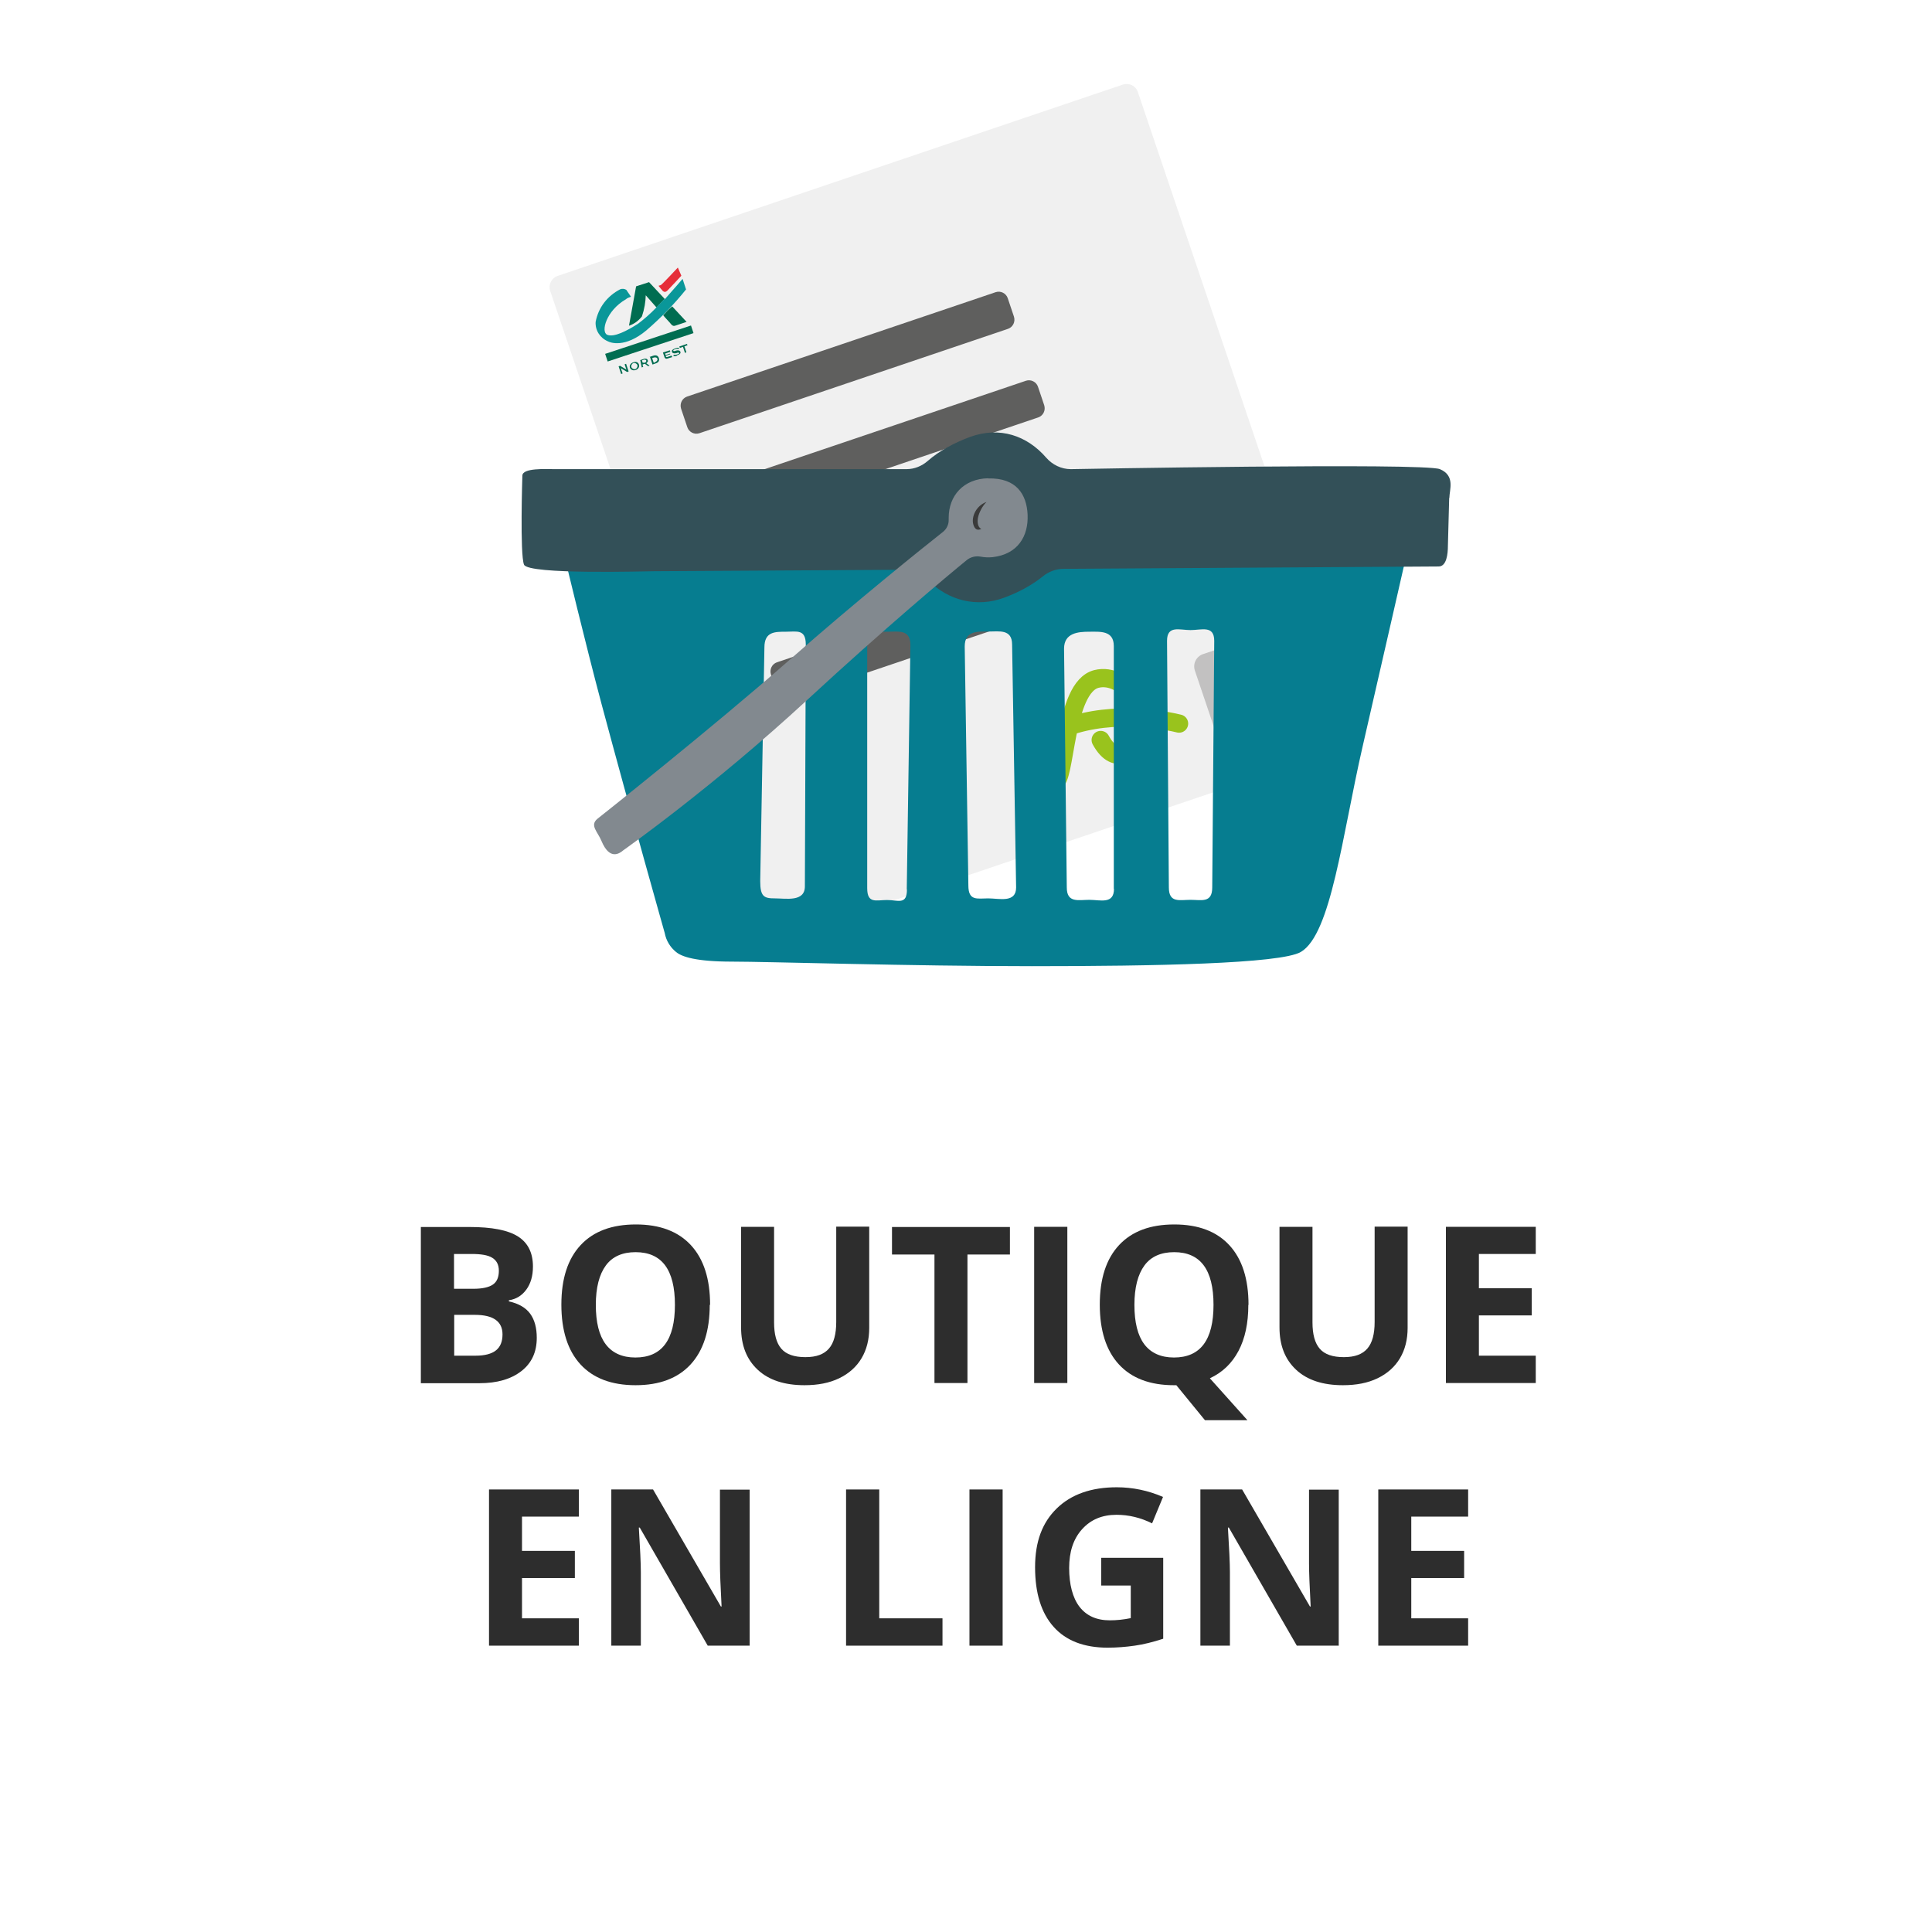 <?xml version="1.0" encoding="UTF-8"?><svg id="Calque_38" xmlns="http://www.w3.org/2000/svg" viewBox="0 0 106 106"><defs><style>.cls-1{fill:none;stroke:#99c31d;stroke-linecap:round;stroke-miterlimit:10;}.cls-2{fill:#5f5f5e;}.cls-3{fill:#e62d38;}.cls-4{fill:#f0f0f0;}.cls-5{fill:#335058;}.cls-6{fill:#fff;}.cls-7{fill:#016c50;}.cls-8{fill:#82898f;}.cls-9{fill:#006d51;}.cls-10{fill:#3a3a3a;}.cls-11{fill:#067d90;}.cls-12{fill:#c2c1c1;}.cls-13{fill:#0a9799;}.cls-14{fill:#2d2d2d;}</style></defs><rect class="cls-6" y="0" width="106" height="106"/><g><path class="cls-14" d="m23.1,67.32h2.67c1.21,0,2.1.17,2.65.52s.82.9.82,1.65c0,.51-.12.93-.36,1.26s-.56.53-.96.59v.06c.54.12.93.35,1.17.68s.36.77.36,1.32c0,.78-.28,1.39-.85,1.83s-1.33.66-2.3.66h-3.21v-8.57Zm1.82,3.39h1.05c.49,0,.85-.08,1.07-.23s.33-.4.33-.76c0-.33-.12-.56-.36-.71s-.62-.21-1.14-.21h-.96v1.9Zm0,1.44v2.23h1.18c.5,0,.87-.1,1.11-.29s.36-.48.36-.88c0-.71-.51-1.07-1.52-1.07h-1.12Z"/><path class="cls-14" d="m38.94,71.59c0,1.42-.35,2.51-1.05,3.27s-1.71,1.14-3.02,1.14-2.32-.38-3.02-1.14-1.05-1.86-1.05-3.28.35-2.51,1.06-3.27,1.72-1.13,3.03-1.13,2.32.38,3.02,1.14,1.05,1.85,1.05,3.27Zm-6.25,0c0,.96.18,1.68.54,2.16s.91.73,1.63.73c1.45,0,2.17-.96,2.17-2.89s-.72-2.89-2.16-2.89c-.72,0-1.27.24-1.63.73s-.55,1.21-.55,2.17Z"/><path class="cls-14" d="m47.69,67.32v5.54c0,.63-.14,1.19-.42,1.66s-.69.84-1.23,1.1-1.17.38-1.9.38c-1.1,0-1.96-.28-2.57-.85s-.91-1.34-.91-2.32v-5.52h1.81v5.24c0,.66.13,1.14.4,1.45s.71.46,1.32.46,1.02-.16,1.29-.47.4-.8.4-1.46v-5.23h1.81Z"/><path class="cls-14" d="m53.09,75.88h-1.82v-7.05h-2.33v-1.51h6.47v1.51h-2.33v7.05Z"/><path class="cls-14" d="m56.74,75.88v-8.57h1.82v8.57h-1.82Z"/><path class="cls-14" d="m68.49,71.59c0,1.01-.18,1.85-.54,2.53s-.88,1.18-1.57,1.5l2.06,2.3h-2.33l-1.57-1.92h-.13c-1.31,0-2.32-.38-3.02-1.14s-1.05-1.86-1.05-3.28.35-2.51,1.06-3.27,1.72-1.13,3.03-1.13,2.32.38,3.02,1.14,1.05,1.85,1.05,3.27Zm-6.25,0c0,.96.18,1.68.54,2.16s.91.73,1.63.73c1.45,0,2.17-.96,2.17-2.89s-.72-2.89-2.16-2.89c-.72,0-1.27.24-1.63.73s-.55,1.21-.55,2.17Z"/><path class="cls-14" d="m77.23,67.32v5.54c0,.63-.14,1.19-.42,1.66s-.69.84-1.23,1.1-1.17.38-1.9.38c-1.1,0-1.96-.28-2.57-.85s-.91-1.34-.91-2.32v-5.52h1.81v5.24c0,.66.13,1.14.4,1.45s.71.46,1.32.46,1.02-.16,1.29-.47.4-.8.4-1.46v-5.23h1.81Z"/><path class="cls-14" d="m84.26,75.88h-4.93v-8.57h4.93v1.49h-3.12v1.88h2.9v1.49h-2.9v2.21h3.12v1.5Z"/><path class="cls-14" d="m31.76,90.29h-4.93v-8.57h4.93v1.49h-3.12v1.88h2.9v1.49h-2.9v2.21h3.12v1.5Z"/><path class="cls-14" d="m41.14,90.29h-2.31l-3.73-6.48h-.05c.07,1.14.11,1.96.11,2.45v4.03h-1.62v-8.57h2.29l3.72,6.42h.04c-.06-1.11-.09-1.9-.09-2.36v-4.05h1.63v8.57Z"/><path class="cls-14" d="m46.42,90.29v-8.57h1.82v7.07h3.47v1.5h-5.29Z"/><path class="cls-14" d="m53.19,90.29v-8.57h1.82v8.57h-1.82Z"/><path class="cls-14" d="m60.42,85.47h3.4v4.44c-.55.18-1.07.31-1.56.38s-.98.11-1.49.11c-1.29,0-2.28-.38-2.96-1.14s-1.02-1.85-1.02-3.27.4-2.46,1.19-3.23,1.89-1.16,3.29-1.16c.88,0,1.73.18,2.54.53l-.6,1.45c-.62-.31-1.28-.47-1.95-.47-.79,0-1.41.26-1.89.79s-.71,1.24-.71,2.13.19,1.64.57,2.13.93.74,1.66.74c.38,0,.76-.04,1.15-.12v-1.79h-1.62v-1.51Z"/><path class="cls-14" d="m73.46,90.29h-2.31l-3.73-6.48h-.05c.07,1.14.11,1.96.11,2.45v4.03h-1.62v-8.57h2.29l3.72,6.42h.04c-.06-1.11-.09-1.9-.09-2.36v-4.05h1.63v8.57Z"/><path class="cls-14" d="m80.55,90.29h-4.93v-8.57h4.93v1.49h-3.12v1.88h2.9v1.49h-2.9v2.21h3.12v1.5Z"/></g><g><g><path class="cls-4" d="m67.69,43.09l-24.8,8.39c-.34.11-.71-.07-.82-.41L30.19,15.97c-.12-.34.06-.71.4-.83l31.02-10.5c.34-.11.71.07.82.41l9.76,28.85"/><g><path class="cls-2" d="m57.29,22.23c.09.28-.05.57-.32.67l-16.94,5.73c-.27.09-.57-.06-.66-.33l-.34-1.01c-.09-.28.05-.57.32-.67l16.94-5.73c.27-.09.57.06.66.33l.34,1.01Z"/><path class="cls-2" d="m56.55,33.31c.09.28-.05.57-.32.67l-12.93,4.37c-.27.09-.57-.06-.66-.33l-.34-1.01c-.09-.28.05-.57.32-.67l12.93-4.37c.27-.09.57.06.66.33l.34,1.01Z"/><path class="cls-2" d="m55.63,17.37c.09.28-.05.57-.32.67l-16.94,5.73c-.27.09-.57-.06-.66-.33l-.34-1.01c-.09-.28.05-.57.32-.67l16.94-5.73c.27-.09.57.06.66.33l.34,1.01Z"/><path class="cls-2" d="m58.91,27.11c.09.28-.05.57-.32.67l-16.94,5.73c-.27.09-.57-.06-.66-.33l-.34-1.01c-.09-.28.05-.57.32-.67l16.94-5.73c.27-.09.57.06.66.33l.34,1.01Z"/></g><path class="cls-1" d="m64.69,39.7c-1.56-.38-4.67-.7-7.07.6-1.08.59-.12,2.57.23,2.59.64.04.5-5.19,2.31-5.64,1.6-.4,3.18,1.95,2.52,3.12-.41.72-1.43,1.81-2.29.23"/></g><path class="cls-12" d="m66,35.89c-.37.13-.57.53-.44.91l2.13,6.3,4.53-9.31-6.22,2.1Z"/><g><rect class="cls-9" x="33.15" y="18.63" width="4.96" height=".44" transform="translate(-4.12 12.13) rotate(-18.29)"/><path class="cls-9" d="m35.42,16.19l.6.68.45-.47-.86-.92-.71.23-.39,2.16c.29-.1.51-.26.71-.51.14-.42.2-.8.21-1.18Z"/><path class="cls-13" d="m36.46,16.4l-.45.47c-.31.33-.67.64-1,.89-.61.39-1.32.76-1.69.61s-.07-1.32,1.02-1.95c.07-.07.19-.11.28-.14-.08-.11-.18-.26-.26-.38-.11-.06-.21-.07-.33-.03-.71.37-1.2,1-1.35,1.79-.03.47.25.89.68,1.07.11.06.92.39,2.11-.61.79-.68,1.52-1.43,2.17-2.24l-.19-.58s-.43.51-.97,1.11Z"/><path class="cls-9" d="m36.39,17.3c.08.11.36.39.44.5.07.07.12.1.21.07l.63-.21-.79-.85c-.18.15-.32.29-.49.48Z"/><path class="cls-3" d="m37.38,15.13s-.61.66-.75.8-.21.07-.26.04c-.07-.07-.15-.18-.24-.29l.13-.04c.11-.08.93-.96.93-.96l.19.44Z"/><g><path class="cls-7" d="m34.08,20.52l-.14-.42.08-.03.35.21-.1-.29.08-.03.14.42-.08.03-.35-.21.1.29-.08.03"/><path class="cls-7" d="m34.56,20.17c-.04-.13.06-.25.18-.29.17-.06.28,0,.32.13s-.06.25-.18.29c-.17.06-.29-.04-.32-.13Zm.08-.03c.03.08.14.14.22.11s.14-.14.11-.22-.14-.14-.22-.11-.14.14-.11.22Z"/><path class="cls-7" d="m35.12,19.76l.21-.07c.08-.03.18-.01.21.07s-.01.1-.08.17l.18.13-.08.03-.18-.13-.13.04.04.13-.08.03-.08-.39h0Zm.28.14s.07-.07.06-.11-.07-.07-.11-.06l-.13.04.04.13h.14Z"/><path class="cls-7" d="m35.62,19.59l.21-.07c.17-.06.28,0,.32.13s-.01.24-.18.29l-.17.06-.14-.42h-.04Zm.32.28c.08-.03.15-.1.13-.18s-.12-.1-.21-.07l-.08.03.1.29c-.06-.03.07-.07.07-.07Z"/><path class="cls-7" d="m36.47,19.63l-.1-.29.38-.12.03.08-.29.1.03.08.25-.08v.04s-.24.08-.24.08v.04s.03.04.07.03l.25-.08.03.08-.25.08c-.08.03-.14,0-.15-.04Z"/><path class="cls-7" d="m36.94,19.52l.03-.06c.06.03.14,0,.18-.01.08-.03.13-.04.11-.08s-.06-.03-.14,0-.22.03-.25-.06.04-.15.17-.19c.08-.03.17-.06.22-.03l-.03.06c-.06-.03-.14,0-.18.01s-.13.04-.11.08.06.03.14,0,.22-.03.25.06-.04.15-.17.19c-.07.07-.17.06-.22.03Z"/><path class="cls-7" d="m37.72,18.94l-.17.06.11.33-.08.03-.11-.33-.17.06-.03-.08.42-.14"/></g></g></g><g><path class="cls-11" d="m54.22,31.08l-23.2-.36s1.08,4.51,1.98,7.89c1.61,6.01,3.47,12.58,3.47,12.58.08.42.3.78.62,1.04.31.26,1.08.53,3.08.53s9.79.25,16.44.25,13.65-.13,14.76-.78c1.67-.98,2.27-6.4,3.39-11.27s2.3-10.05,2.3-10.05l-22.83.18Zm-10.06,17.55c0,.87-1.04.66-1.64.66s-.81-.09-.81-.95l.23-12.82c0-.87.58-.86,1.18-.86s1.09-.16,1.09.71l-.05,13.26Zm5.6.17c0,.87-.49.58-1.09.58s-1.09.22-1.09-.65v-13.36c0-.87.49-.71,1.09-.71s1.28-.15,1.28.72l-.2,13.42Zm4.46.49c-.6,0-1.09.16-1.09-.71l-.2-13.11c0-.87.69-.82,1.29-.82s1.31-.15,1.31.72l.22,13.32c0,.87-.93.6-1.53.6Zm6.9-.53c0,.87-.75.61-1.35.61s-1.24.19-1.24-.68l-.15-13.1c0-.87.78-.93,1.38-.93s1.35-.08,1.35.79v13.32Zm5.39-.07c0,.87-.59.68-1.19.68s-1.19.19-1.19-.68l-.1-13.53c0-.87.69-.59,1.29-.59s1.3-.28,1.3.59l-.11,13.53Z"/><path class="cls-5" d="m79.52,27.32c0-.44.34-1.22-.52-1.58-.86-.36-20.25,0-20.25,0-.52,0-1.01-.24-1.35-.63-1.04-1.2-2.54-1.74-4.2-1.13-.85.32-1.66.75-2.3,1.31-.32.28-.73.45-1.16.45h-19.33c-.44,0-1.75-.08-1.75.36,0,0-.14,4.32.09,4.88s6.72.36,7.16.36l13.69-.08c.49,0,.96.2,1.3.55,1.12,1.15,2.7,1.54,4.2.98.76-.28,1.5-.67,2.12-1.17.32-.26.72-.41,1.13-.41l20.58-.13c.44,0,.51-.69.51-1.14l.07-2.62Z"/><path class="cls-8" d="m54.22,26.24c-1.37.03-2.17.97-2.17,2.17,0,.03,0,.07,0,.1.01.26-.11.51-.31.67-1.14.9-4.77,3.81-8.38,6.99-4.37,3.84-10.59,8.76-10.59,8.76-.42.36.02.7.23,1.21.46,1.1,1.01.67,1.2.51,0,0,4.91-3.46,10.11-8.27,4.27-3.94,7.64-6.76,8.73-7.65.21-.17.49-.24.76-.19.21.04.43.05.65.03,1.41-.16,1.98-1.17,1.93-2.33-.05-1.12-.62-2.03-2.16-1.99Z"/><path class="cls-10" d="m54.13,27.54c-.22.19-.42.6-.47.85-.05.24-.02.54.18.63-.21.1-.36.03-.44-.25-.12-.43.18-1.05.73-1.23Z"/></g></svg>